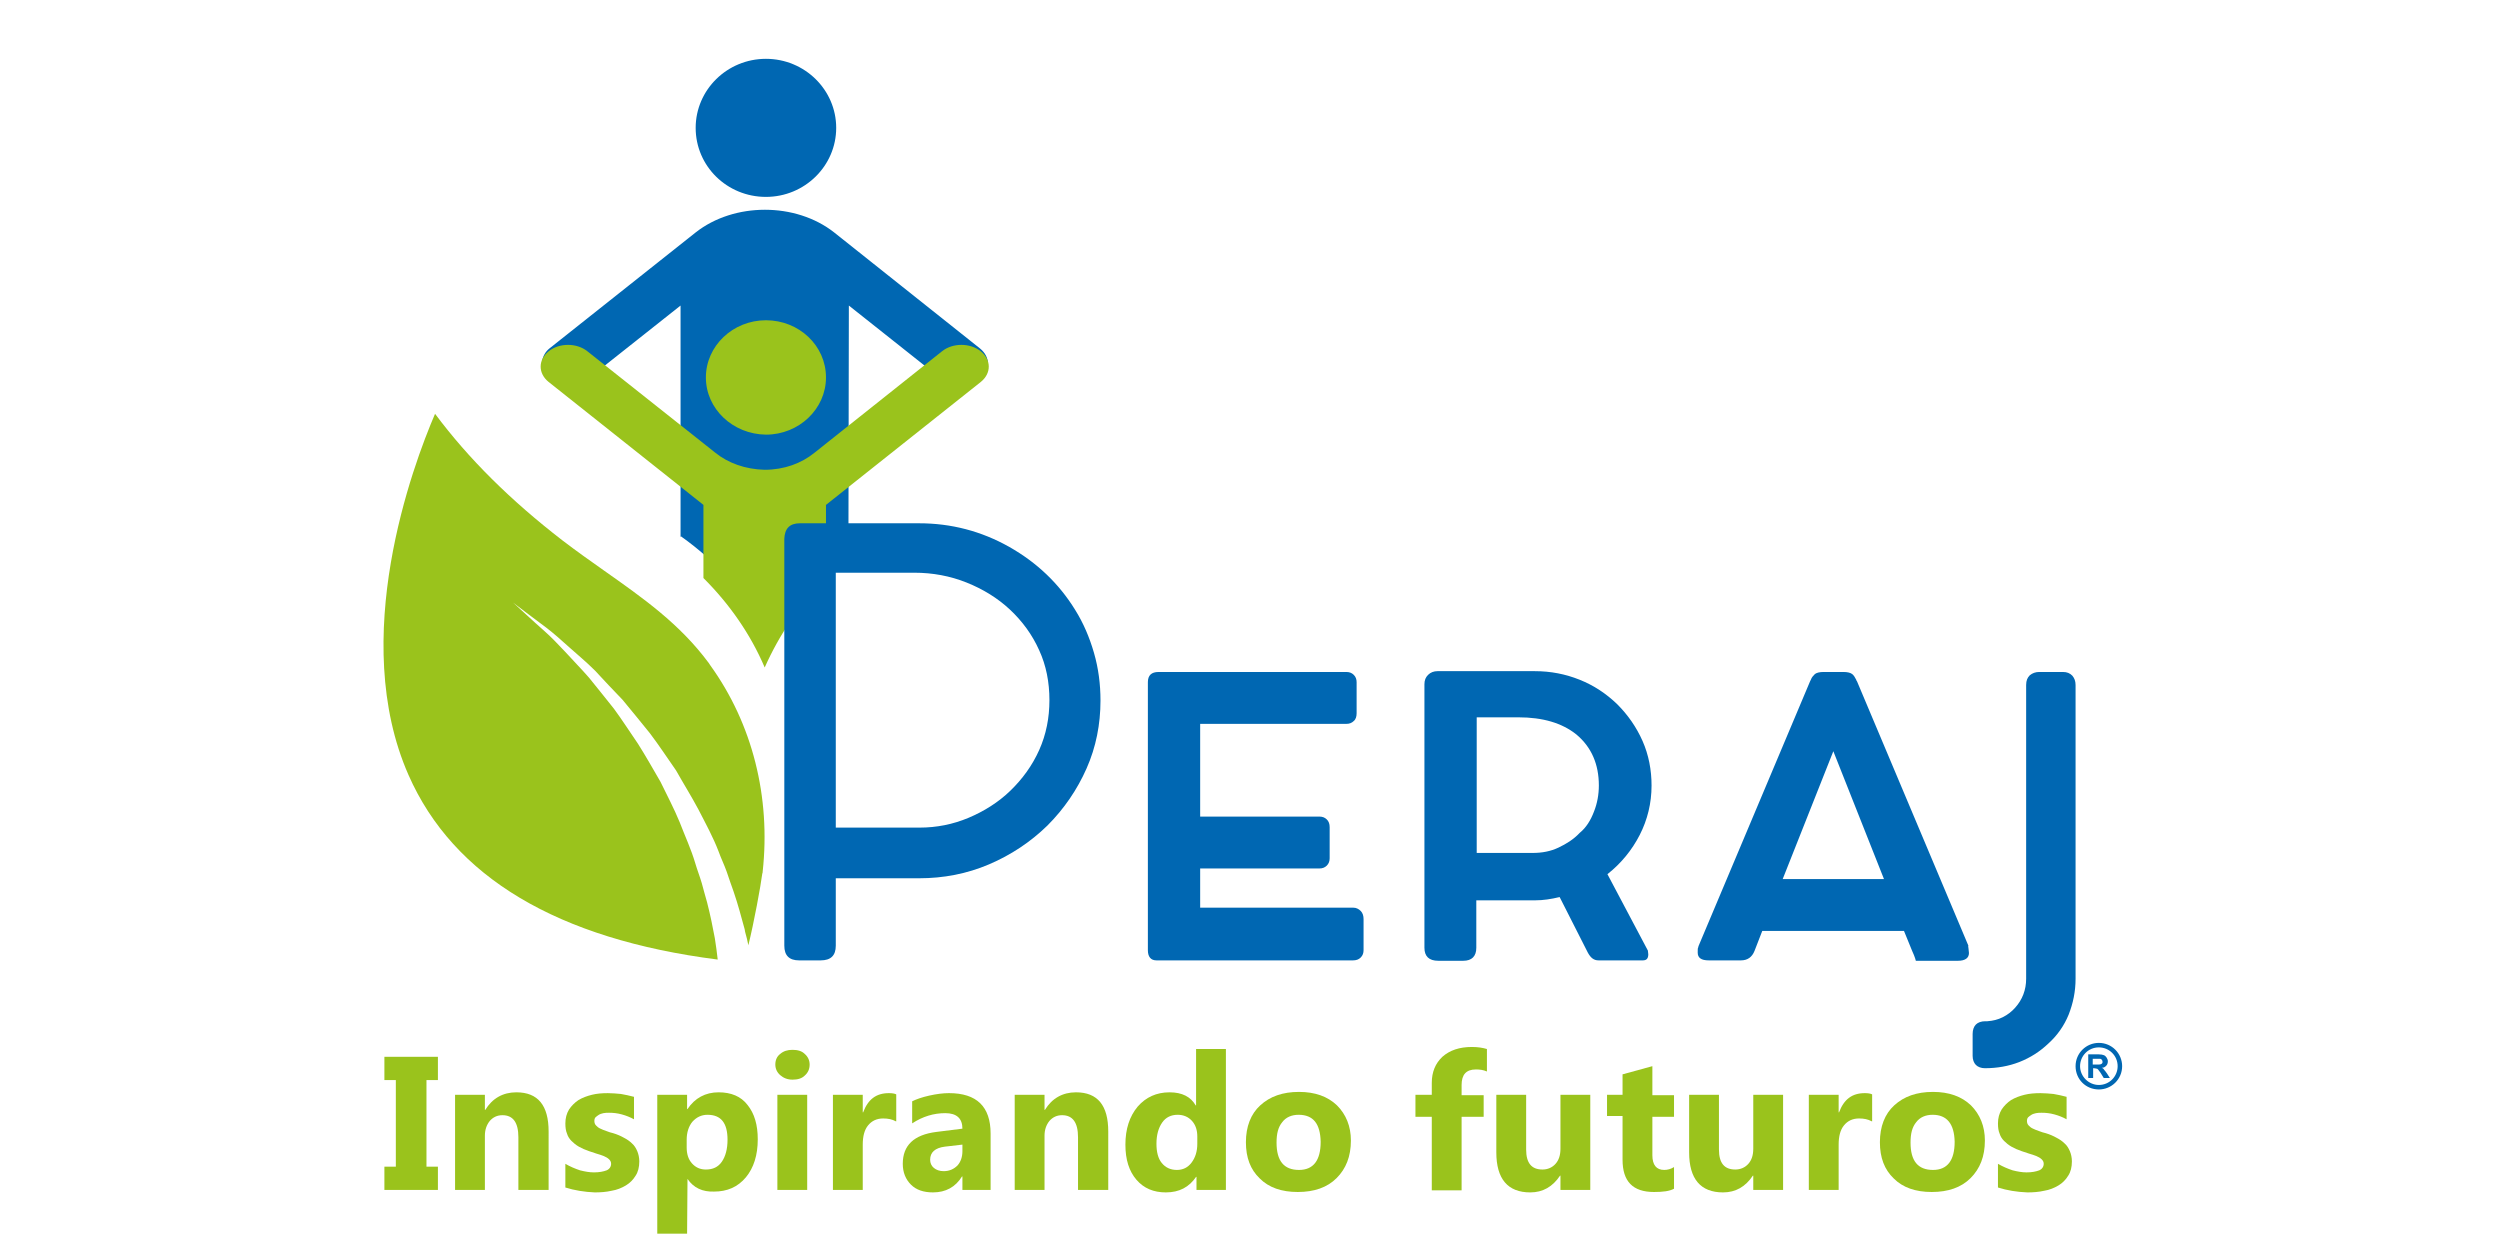 <?xml version="1.0" encoding="utf-8"?>
<!-- Generator: Adobe Illustrator 25.3.0, SVG Export Plug-In . SVG Version: 6.00 Build 0)  -->
<svg version="1.1" id="Layer_1" xmlns="http://www.w3.org/2000/svg" xmlns:xlink="http://www.w3.org/1999/xlink" x="0px" y="0px"
	 viewBox="0 0 612 306" style="enable-background:new 0 0 612 306;" xml:space="preserve">
<style type="text/css">
	.st0{fill:#9AC31C;}
	.st1{fill:#0067B2;}
	.st2{fill-rule:evenodd;clip-rule:evenodd;fill:#0067B2;}
</style>
<g>
	<g>
		<g>
			<g>
				<g>
					<path class="st0" d="M107.2,258.7v5.7h-2.8v21.2h2.8v5.7H94.1v-5.7h2.8v-21.2h-2.8v-5.7H107.2z"/>
					<path class="st0" d="M134.2,291.3h-7.3v-12.9c0-3.6-1.3-5.4-3.9-5.4c-1.3,0-2.3,0.5-3.1,1.4c-0.8,1-1.2,2.2-1.2,3.6v13.3h-7.3
						V268h7.3v3.7h0.1c1.7-2.8,4.3-4.3,7.6-4.3c5.3,0,7.9,3.2,7.9,9.6V291.3z"/>
					<path class="st0" d="M138.4,290.7v-5.8c1.2,0.7,2.4,1.2,3.6,1.6c1.2,0.3,2.3,0.5,3.4,0.5c1.3,0,2.3-0.2,3.1-0.5
						c0.7-0.3,1.1-0.9,1.1-1.6c0-0.5-0.2-0.8-0.5-1.1c-0.3-0.3-0.8-0.6-1.3-0.8c-0.5-0.2-1.1-0.4-1.8-0.6c-0.6-0.2-1.2-0.4-1.8-0.6
						c-0.9-0.3-1.8-0.7-2.5-1.1c-0.7-0.4-1.3-0.9-1.8-1.4c-0.5-0.5-0.9-1.1-1.1-1.8c-0.3-0.7-0.4-1.5-0.4-2.5c0-1.3,0.3-2.4,0.9-3.4
						c0.6-0.9,1.4-1.7,2.3-2.3c1-0.6,2.1-1,3.3-1.3c1.2-0.3,2.5-0.4,3.9-0.4c1.1,0,2.1,0.1,3.2,0.2c1.1,0.2,2.1,0.4,3.2,0.7v5.5
						c-0.9-0.5-1.9-0.9-3-1.2c-1.1-0.3-2.1-0.4-3.1-0.4c-0.5,0-0.9,0-1.4,0.1c-0.4,0.1-0.8,0.2-1.1,0.4c-0.3,0.2-0.6,0.4-0.8,0.6
						s-0.3,0.5-0.3,0.9c0,0.4,0.1,0.8,0.4,1.1c0.3,0.3,0.6,0.6,1.1,0.8c0.4,0.2,0.9,0.4,1.5,0.6c0.5,0.2,1.1,0.4,1.6,0.5
						c1,0.3,1.9,0.7,2.6,1.1c0.8,0.4,1.5,0.9,2,1.4c0.6,0.5,1,1.2,1.3,1.9c0.3,0.7,0.5,1.6,0.5,2.5c0,1.4-0.3,2.6-0.9,3.5
						c-0.6,1-1.4,1.8-2.4,2.4c-1,0.6-2.2,1.1-3.5,1.3c-1.3,0.3-2.7,0.4-4.1,0.4C143.1,291.8,140.6,291.4,138.4,290.7z"/>
					<path class="st0" d="M168.3,288.6L168.3,288.6l-0.1,13.4h-7.3v-34h7.3v3.5h0.1c1.8-2.7,4.4-4.1,7.6-4.1c3.1,0,5.5,1,7.1,3.1
						c1.7,2.1,2.5,4.9,2.5,8.4c0,3.9-1,7-2.9,9.3c-2,2.4-4.6,3.5-7.8,3.5C172,291.8,169.8,290.8,168.3,288.6z M168.1,279v1.9
						c0,1.6,0.4,2.9,1.3,3.9c0.9,1,2,1.5,3.4,1.5c1.7,0,3-0.6,3.9-1.9c0.9-1.3,1.4-3.1,1.4-5.4c0-4.1-1.6-6.1-4.9-6.1
						c-1.5,0-2.7,0.6-3.7,1.7C168.6,275.7,168.1,277.2,168.1,279z"/>
					<path class="st0" d="M194,264.3c-1.2,0-2.2-0.4-3-1.1c-0.8-0.7-1.2-1.6-1.2-2.6c0-1.1,0.4-2,1.2-2.6c0.8-0.7,1.8-1,3-1
						c1.3,0,2.3,0.3,3,1c0.8,0.7,1.2,1.6,1.2,2.6c0,1.1-0.4,2-1.2,2.7C196.3,264,195.3,264.3,194,264.3z M197.6,291.3h-7.3V268h7.3
						V291.3z"/>
					<path class="st0" d="M219.3,274.5c-0.9-0.5-1.9-0.7-3.1-0.7c-1.6,0-2.8,0.6-3.7,1.7s-1.3,2.7-1.3,4.7v11.1h-7.3V268h7.3v4.3
						h0.1c1.2-3.2,3.2-4.7,6.3-4.7c0.8,0,1.4,0.1,1.8,0.3V274.5z"/>
					<path class="st0" d="M242.5,291.3h-6.9v-3.3h-0.1c-1.6,2.6-4,3.9-7.1,3.9c-2.3,0-4.1-0.6-5.4-1.9c-1.3-1.3-2-3-2-5.1
						c0-4.5,2.7-7.1,8.2-7.8l6.4-0.8c0-2.5-1.4-3.8-4.2-3.8c-2.8,0-5.5,0.8-8.1,2.5v-5.4c1-0.5,2.4-1,4.2-1.4
						c1.8-0.4,3.4-0.6,4.8-0.6c6.8,0,10.2,3.3,10.2,9.9V291.3z M235.6,281.8v-1.6l-4.3,0.5c-2.4,0.3-3.6,1.4-3.6,3.2
						c0,0.8,0.3,1.5,0.9,2c0.6,0.5,1.4,0.8,2.4,0.8c1.4,0,2.5-0.5,3.4-1.4C235.2,284.4,235.6,283.2,235.6,281.8z"/>
					<path class="st0" d="M271.2,291.3h-7.3v-12.9c0-3.6-1.3-5.4-3.9-5.4c-1.3,0-2.3,0.5-3.1,1.4c-0.8,1-1.2,2.2-1.2,3.6v13.3h-7.3
						V268h7.3v3.7h0.1c1.7-2.8,4.3-4.3,7.6-4.3c5.3,0,7.9,3.2,7.9,9.6V291.3z"/>
					<path class="st0" d="M300.2,291.3h-7.3v-3.2h-0.1c-1.7,2.5-4.1,3.8-7.4,3.8c-3,0-5.4-1-7.2-3.1c-1.8-2.1-2.7-4.9-2.7-8.6
						c0-3.8,1-6.9,3-9.3c2-2.3,4.6-3.5,7.8-3.5c3.1,0,5.2,1.1,6.4,3.2h0.1v-13.8h7.3V291.3z M293.1,280v-1.8c0-1.5-0.4-2.8-1.3-3.8
						c-0.9-1-2.1-1.5-3.5-1.5c-1.6,0-2.9,0.6-3.8,1.9c-0.9,1.3-1.4,3-1.4,5.2c0,2,0.4,3.6,1.3,4.7c0.9,1.1,2.1,1.7,3.7,1.7
						c1.5,0,2.7-0.6,3.6-1.8C292.6,283.4,293.1,281.9,293.1,280z"/>
					<path class="st0" d="M317.7,291.8c-4,0-7.1-1.1-9.3-3.3c-2.3-2.2-3.4-5.1-3.4-8.9c0-3.8,1.2-6.9,3.5-9c2.4-2.2,5.5-3.3,9.5-3.3
						c3.9,0,7,1.1,9.3,3.3c2.2,2.2,3.4,5.1,3.4,8.6c0,3.9-1.2,6.9-3.5,9.2C324.9,290.7,321.7,291.8,317.7,291.8z M317.9,272.9
						c-1.7,0-3.1,0.6-4,1.8c-1,1.2-1.4,2.8-1.4,5c0,4.5,1.8,6.7,5.5,6.7c3.5,0,5.3-2.3,5.3-6.9C323.2,275.1,321.5,272.9,317.9,272.9
						z"/>
					<path class="st0" d="M364,262.3c-0.9-0.4-1.8-0.5-2.7-0.5c-2.4,0-3.5,1.3-3.5,3.8v2.5h5.4v5.3h-5.4v18h-7.3v-18h-4V268h4v-2.9
						c0-2.7,0.9-4.8,2.6-6.4c1.8-1.6,4.2-2.4,7.2-2.4c1.5,0,2.7,0.2,3.7,0.5V262.3z"/>
					<path class="st0" d="M389.3,291.3H382v-3.5h-0.1c-1.8,2.7-4.2,4.1-7.3,4.1c-5.5,0-8.3-3.3-8.3-9.8V268h7.3v13.4
						c0,3.3,1.3,4.9,4,4.9c1.3,0,2.4-0.5,3.2-1.4c0.8-0.9,1.2-2.1,1.2-3.7V268h7.3V291.3z"/>
					<path class="st0" d="M409.8,291c-1.1,0.6-2.7,0.8-4.9,0.8c-5.2,0-7.7-2.6-7.7-7.9v-10.7h-3.8V268h3.8v-5l7.3-2v7.1h5.3v5.3
						h-5.3v9.4c0,2.4,1,3.6,2.9,3.6c0.8,0,1.6-0.2,2.4-0.7V291z"/>
					<path class="st0" d="M436.5,291.3h-7.3v-3.5h-0.1c-1.8,2.7-4.2,4.1-7.3,4.1c-5.5,0-8.3-3.3-8.3-9.8V268h7.3v13.4
						c0,3.3,1.3,4.9,4,4.9c1.3,0,2.4-0.5,3.2-1.4c0.8-0.9,1.2-2.1,1.2-3.7V268h7.3V291.3z"/>
					<path class="st0" d="M458.2,274.5c-0.9-0.5-1.9-0.7-3.1-0.7c-1.6,0-2.8,0.6-3.7,1.7s-1.3,2.7-1.3,4.7v11.1h-7.3V268h7.3v4.3
						h0.1c1.2-3.2,3.2-4.7,6.3-4.7c0.8,0,1.4,0.1,1.8,0.3V274.5z"/>
					<path class="st0" d="M472.9,291.8c-4,0-7.1-1.1-9.3-3.3c-2.3-2.2-3.4-5.1-3.4-8.9c0-3.8,1.2-6.9,3.5-9c2.4-2.2,5.5-3.3,9.5-3.3
						c3.9,0,7,1.1,9.3,3.3c2.2,2.2,3.4,5.1,3.4,8.6c0,3.9-1.2,6.9-3.5,9.2C480.1,290.7,476.9,291.8,472.9,291.8z M473.1,272.9
						c-1.7,0-3.1,0.6-4,1.8c-1,1.2-1.4,2.8-1.4,5c0,4.5,1.8,6.7,5.5,6.7c3.5,0,5.3-2.3,5.3-6.9C478.4,275.1,476.6,272.9,473.1,272.9
						z"/>
					<path class="st0" d="M489.1,290.7v-5.8c1.2,0.7,2.4,1.2,3.6,1.6c1.2,0.3,2.3,0.5,3.4,0.5c1.3,0,2.3-0.2,3.1-0.5
						c0.7-0.3,1.1-0.9,1.1-1.6c0-0.5-0.2-0.8-0.5-1.1c-0.3-0.3-0.8-0.6-1.3-0.8c-0.5-0.2-1.1-0.4-1.8-0.6c-0.6-0.2-1.2-0.4-1.8-0.6
						c-0.9-0.3-1.8-0.7-2.5-1.1c-0.7-0.4-1.3-0.9-1.8-1.4c-0.5-0.5-0.9-1.1-1.1-1.8c-0.3-0.7-0.4-1.5-0.4-2.5c0-1.3,0.3-2.4,0.9-3.4
						c0.6-0.9,1.4-1.7,2.3-2.3c1-0.6,2.1-1,3.3-1.3c1.2-0.3,2.5-0.4,3.9-0.4c1.1,0,2.1,0.1,3.2,0.2c1.1,0.2,2.1,0.4,3.2,0.7v5.5
						c-0.9-0.5-1.9-0.9-3-1.2c-1.1-0.3-2.1-0.4-3.1-0.4c-0.5,0-0.9,0-1.4,0.1c-0.4,0.1-0.8,0.2-1.1,0.4c-0.3,0.2-0.6,0.4-0.8,0.6
						s-0.3,0.5-0.3,0.9c0,0.4,0.1,0.8,0.4,1.1c0.3,0.3,0.6,0.6,1.1,0.8c0.4,0.2,0.9,0.4,1.5,0.6c0.5,0.2,1.1,0.4,1.6,0.5
						c1,0.3,1.9,0.7,2.6,1.1c0.8,0.4,1.5,0.9,2,1.4c0.6,0.5,1,1.2,1.3,1.9c0.3,0.7,0.5,1.6,0.5,2.5c0,1.4-0.3,2.6-0.9,3.5
						c-0.6,1-1.4,1.8-2.4,2.4c-1,0.6-2.2,1.1-3.5,1.3c-1.3,0.3-2.7,0.4-4.1,0.4C493.7,291.8,491.3,291.4,489.1,290.7z"/>
				</g>
				<g>
					<g>
						<g>
							<g>
								<g>
									<path class="st1" d="M166.6,131.5V74.8L144,92.7c-2.9,2.3-7.8,2-10.3-0.8c-1.7-2-1.2-5,0.8-6.6l35.8-28.4
										c9.4-7.4,24.5-7.4,33.9,0l35.7,28.4c2.6,2.1,2.6,5.4,0,7.5c-2.6,2.1-6.8,2.1-9.4,0l-22.7-18l-0.1,56.7
										c-9.2,6.5-16.2,14.8-20.4,24.5c-4.2-9.9-11.3-18.1-20.6-24.7"/>
									<path class="st1" d="M170.3,31.3c0-9.3,7.7-16.9,17.2-16.9c9.5,0,17.2,7.6,17.2,16.9c0,9.3-7.7,16.9-17.2,16.9
										C178,48.2,170.3,40.7,170.3,31.3"/>
									<path class="st0" d="M172.8,92.4c0-7.7,6.6-14,14.7-14c8.1,0,14.7,6.2,14.7,14c0,7.7-6.6,14-14.7,14
										C179.4,106.3,172.8,100.1,172.8,92.4"/>
									<path class="st0" d="M187.2,115c4.8,0,9-1.6,12.1-4.1L230.6,86c2.6-2.1,6.9-2.1,9.5,0c2.6,2.1,2.6,5.4,0,7.5l-37.9,30.1
										l0,17.9c-6.4,6.4-11.4,13.8-15,21.9c-3.5-8.2-8.6-15.5-15-21.9v-17.9l-37.9-30.1c-2.6-2.1-2.6-5.4,0-7.5
										c2.6-2.1,6.9-2.1,9.5,0l31.4,24.9C178.2,113.3,182.4,114.9,187.2,115"/>
								</g>
							</g>
						</g>
					</g>
					<path class="st0" d="M106.5,101.3c8.2,11,18.5,21.2,31.2,31c3.4,2.6,6.8,5,10.2,7.4c9.5,6.7,18.5,13,25.6,22.6
						c0.1,0.2,0.3,0.4,0.4,0.6c10.3,14.3,14.8,32.2,12.8,50.5c0,0.1,0,0.3-0.1,0.5c-0.4,3.1-2,11.8-3.4,17.5
						c-0.2-1.1-0.5-2.2-0.8-3.3c0-0.2-0.1-0.4-0.1-0.6c-0.8-2.9-1.6-6-2.7-9.2c-0.6-1.6-1.1-3.2-1.7-4.9c-0.6-1.7-1.4-3.3-2-5
						c-1.3-3.4-3.1-6.7-4.8-10c0-0.1-0.1-0.1-0.1-0.2c-1.7-3.2-3.7-6.4-5.5-9.6c-2.1-3-4.2-6.2-6.4-9.1c-2.3-2.8-4.5-5.6-6.7-8.2
						c-2.3-2.4-4.6-4.8-6.7-7.1c-2.2-2.2-4.4-4-6.4-5.8c-2-1.8-3.8-3.4-5.5-4.7c-1.7-1.3-3.2-2.4-4.4-3.3c-2.4-1.8-3.8-2.9-3.8-2.9
						s1.3,1.2,3.6,3.3c1.1,1,2.5,2.3,4.1,3.7c1.6,1.4,3.3,3.2,5.1,5.1c1.8,2,3.8,4,5.8,6.3c1.9,2.4,4,4.9,6.1,7.6
						c2,2.7,3.9,5.7,5.9,8.6c1.9,3,3.7,6.2,5.5,9.3c1.6,3.3,3.3,6.5,4.7,9.9c1.3,3.4,2.8,6.6,3.8,10c0.5,1.7,1.1,3.2,1.6,4.9
						c0.4,1.6,0.9,3.2,1.3,4.7c0.8,3.1,1.4,6.1,1.9,8.8c0.3,1.8,0.5,3.5,0.7,5.2c-39.2-5-64.7-20.2-75.7-45.2
						C85.3,156.3,101,114.1,106.5,101.3z"/>
				</g>
			</g>
			<path class="st2" d="M512.4,260.6h0.9c0.6,0,0.9,0,1-0.1c0.1,0,0.2-0.1,0.3-0.2c0.1-0.1,0.1-0.3,0.1-0.4c0-0.2-0.1-0.4-0.2-0.5
				c-0.1-0.1-0.2-0.2-0.4-0.2c-0.1,0-0.4,0-0.9,0h-0.9V260.6z M511.2,263.9v-5.8h2.5c0.6,0,1.1,0.1,1.3,0.2c0.3,0.1,0.5,0.3,0.7,0.6
				c0.2,0.3,0.3,0.6,0.3,0.9c0,0.4-0.1,0.8-0.4,1.1c-0.3,0.3-0.6,0.5-1.1,0.5c0.3,0.1,0.5,0.3,0.6,0.5c0.2,0.2,0.4,0.5,0.7,0.9
				l0.7,1.1H515l-0.8-1.3c-0.3-0.4-0.5-0.7-0.6-0.8c-0.1-0.1-0.2-0.2-0.4-0.2c-0.1,0-0.3-0.1-0.6-0.1h-0.2v2.4H511.2z M508.1,261
				c0-3.2,2.6-5.7,5.7-5.7c3.2,0,5.7,2.6,5.7,5.7c0,3.2-2.6,5.7-5.7,5.7C510.6,266.7,508.1,264.2,508.1,261z M509.2,261
				c0-2.5,2-4.6,4.6-4.6c2.5,0,4.6,2,4.6,4.6c0,2.5-2,4.6-4.6,4.6C511.3,265.6,509.2,263.5,509.2,261z"/>
		</g>
		<g>
			<path class="st1" d="M195.8,128.1H225c7.8,0,15.2,1.9,22.1,5.8c6.7,3.8,12.1,8.9,16.1,15.4c2,3.2,3.5,6.7,4.6,10.5
				c1.1,3.8,1.6,7.7,1.6,11.7c0,5.8-1.1,11.4-3.4,16.6s-5.5,9.9-9.6,14c-4.1,4-8.9,7.2-14.3,9.5c-5.4,2.3-11.1,3.4-17.1,3.4h-20.4
				v16.5c0,2.4-1.2,3.6-3.7,3.6h-5.3c-2.4,0-3.6-1.2-3.6-3.6v-99.6C192.1,129.4,193.3,128.1,195.8,128.1z M204.6,140.2v62.4h20.5
				c4.2,0,8.2-0.8,12-2.4c3.8-1.6,7.3-3.8,10.2-6.6c3-2.9,5.4-6.2,7.1-10c1.7-3.8,2.5-7.9,2.5-12.2c0-4.4-0.8-8.5-2.5-12.2
				c-1.7-3.8-4.1-7.1-7.2-10c-3-2.8-6.6-5-10.6-6.6c-4-1.6-8.3-2.4-12.8-2.4H204.6z"/>
			<path class="st1" d="M293.8,199.9h29.2c0.7,0,1.3,0.2,1.8,0.7c0.5,0.5,0.7,1.1,0.7,1.9v7.6c0,0.7-0.2,1.3-0.7,1.8
				c-0.5,0.5-1.1,0.7-1.8,0.7h-29.2v9.6h37.5c0.7,0,1.3,0.3,1.8,0.8c0.5,0.5,0.7,1.2,0.7,2v7.6c0,0.7-0.2,1.3-0.7,1.8
				c-0.5,0.5-1.1,0.7-1.9,0.7h-48.1c-1.4,0-2.1-0.9-2.1-2.5v-65.6c0-1.7,0.9-2.5,2.6-2.5h46c0.7,0,1.3,0.2,1.8,0.7
				c0.5,0.5,0.7,1.1,0.7,1.8v7.6c0,0.8-0.2,1.5-0.7,1.9c-0.5,0.5-1.1,0.7-1.8,0.7h-35.8V199.9z"/>
			<path class="st1" d="M403.4,232.7l0.1,0.9c0,1-0.4,1.5-1.3,1.5h-10.9c-1.1,0-1.9-0.6-2.6-1.9l-6.9-13.6c-2.1,0.5-4,0.8-6,0.8
				h-14.4V232c0,2.1-1.1,3.2-3.2,3.2h-6.1c-2.3,0-3.4-1.1-3.4-3.2v-64.5c0-1,0.3-1.7,0.9-2.3c0.6-0.6,1.4-0.9,2.3-0.9h6h17.8
				c3.9,0,7.5,0.7,11,2.1s6.5,3.4,9.2,6c2.6,2.6,4.7,5.6,6.2,9c1.5,3.4,2.2,7.1,2.2,10.9c0,4.3-1,8.4-2.9,12.1
				c-1.9,3.7-4.5,6.9-7.9,9.6L403.4,232.7z M390.2,198.7c0.8-2,1.2-4.2,1.2-6.4c0-5.2-1.8-9.4-5.5-12.5c-3.5-2.8-8.2-4.2-14.2-4.2
				h-10.2v33.2h13.7c2.3,0,4.4-0.4,6.3-1.3s3.7-2,5.2-3.6C388.3,202.6,389.4,200.8,390.2,198.7z"/>
			<path class="st1" d="M468.1,232.8l-2-4.9h-34.7l-1.9,4.9c-0.6,1.5-1.7,2.3-3.3,2.3h-7.9c-1.8,0-2.7-0.6-2.7-1.9
				c0-0.7,0-1.1,0.1-1.2l0.1-0.4l27.3-64.8l0.2-0.4c0.2-0.6,0.6-1,1-1.4c0.4-0.3,1.1-0.5,2.1-0.5h4.9c1,0,1.7,0.2,2.1,0.5
				c0.4,0.3,0.7,0.8,1,1.4c0,0.1,0.1,0.3,0.2,0.4l27.3,64.8l-0.1-0.1l0.1,0.8l0.1,1c0,1.2-0.9,1.9-2.7,1.9h-7.9c-1.6,0-2.4,0-2.4,0
				S468.8,234.3,468.1,232.8z M448.8,183.9l-12.4,31.3h24.8L448.8,183.9z"/>
			<path class="st1" d="M485.9,261.5c-0.9,0-1.7-0.3-2.2-0.8c-0.5-0.5-0.8-1.3-0.8-2.2v-5.4c0-1,0.3-1.8,0.8-2.3
				c0.5-0.5,1.3-0.8,2.3-0.8h0.5c1.4-0.1,2.6-0.4,3.8-1c1.2-0.6,2.2-1.4,3-2.3c1.8-2,2.7-4.4,2.7-7.1v-71.9c0-1.1,0.3-1.8,0.9-2.4
				c0.6-0.5,1.4-0.8,2.3-0.8h5.8c1,0,1.7,0.3,2.3,0.9c0.5,0.6,0.8,1.3,0.8,2.3v71.9c0,3.1-0.6,6-1.7,8.8c-1.1,2.7-2.8,5.1-4.9,7
				c-2.1,2-4.4,3.5-7.2,4.6C491.7,261,488.9,261.5,485.9,261.5z"/>
		</g>
	</g>
</g>
</svg>
